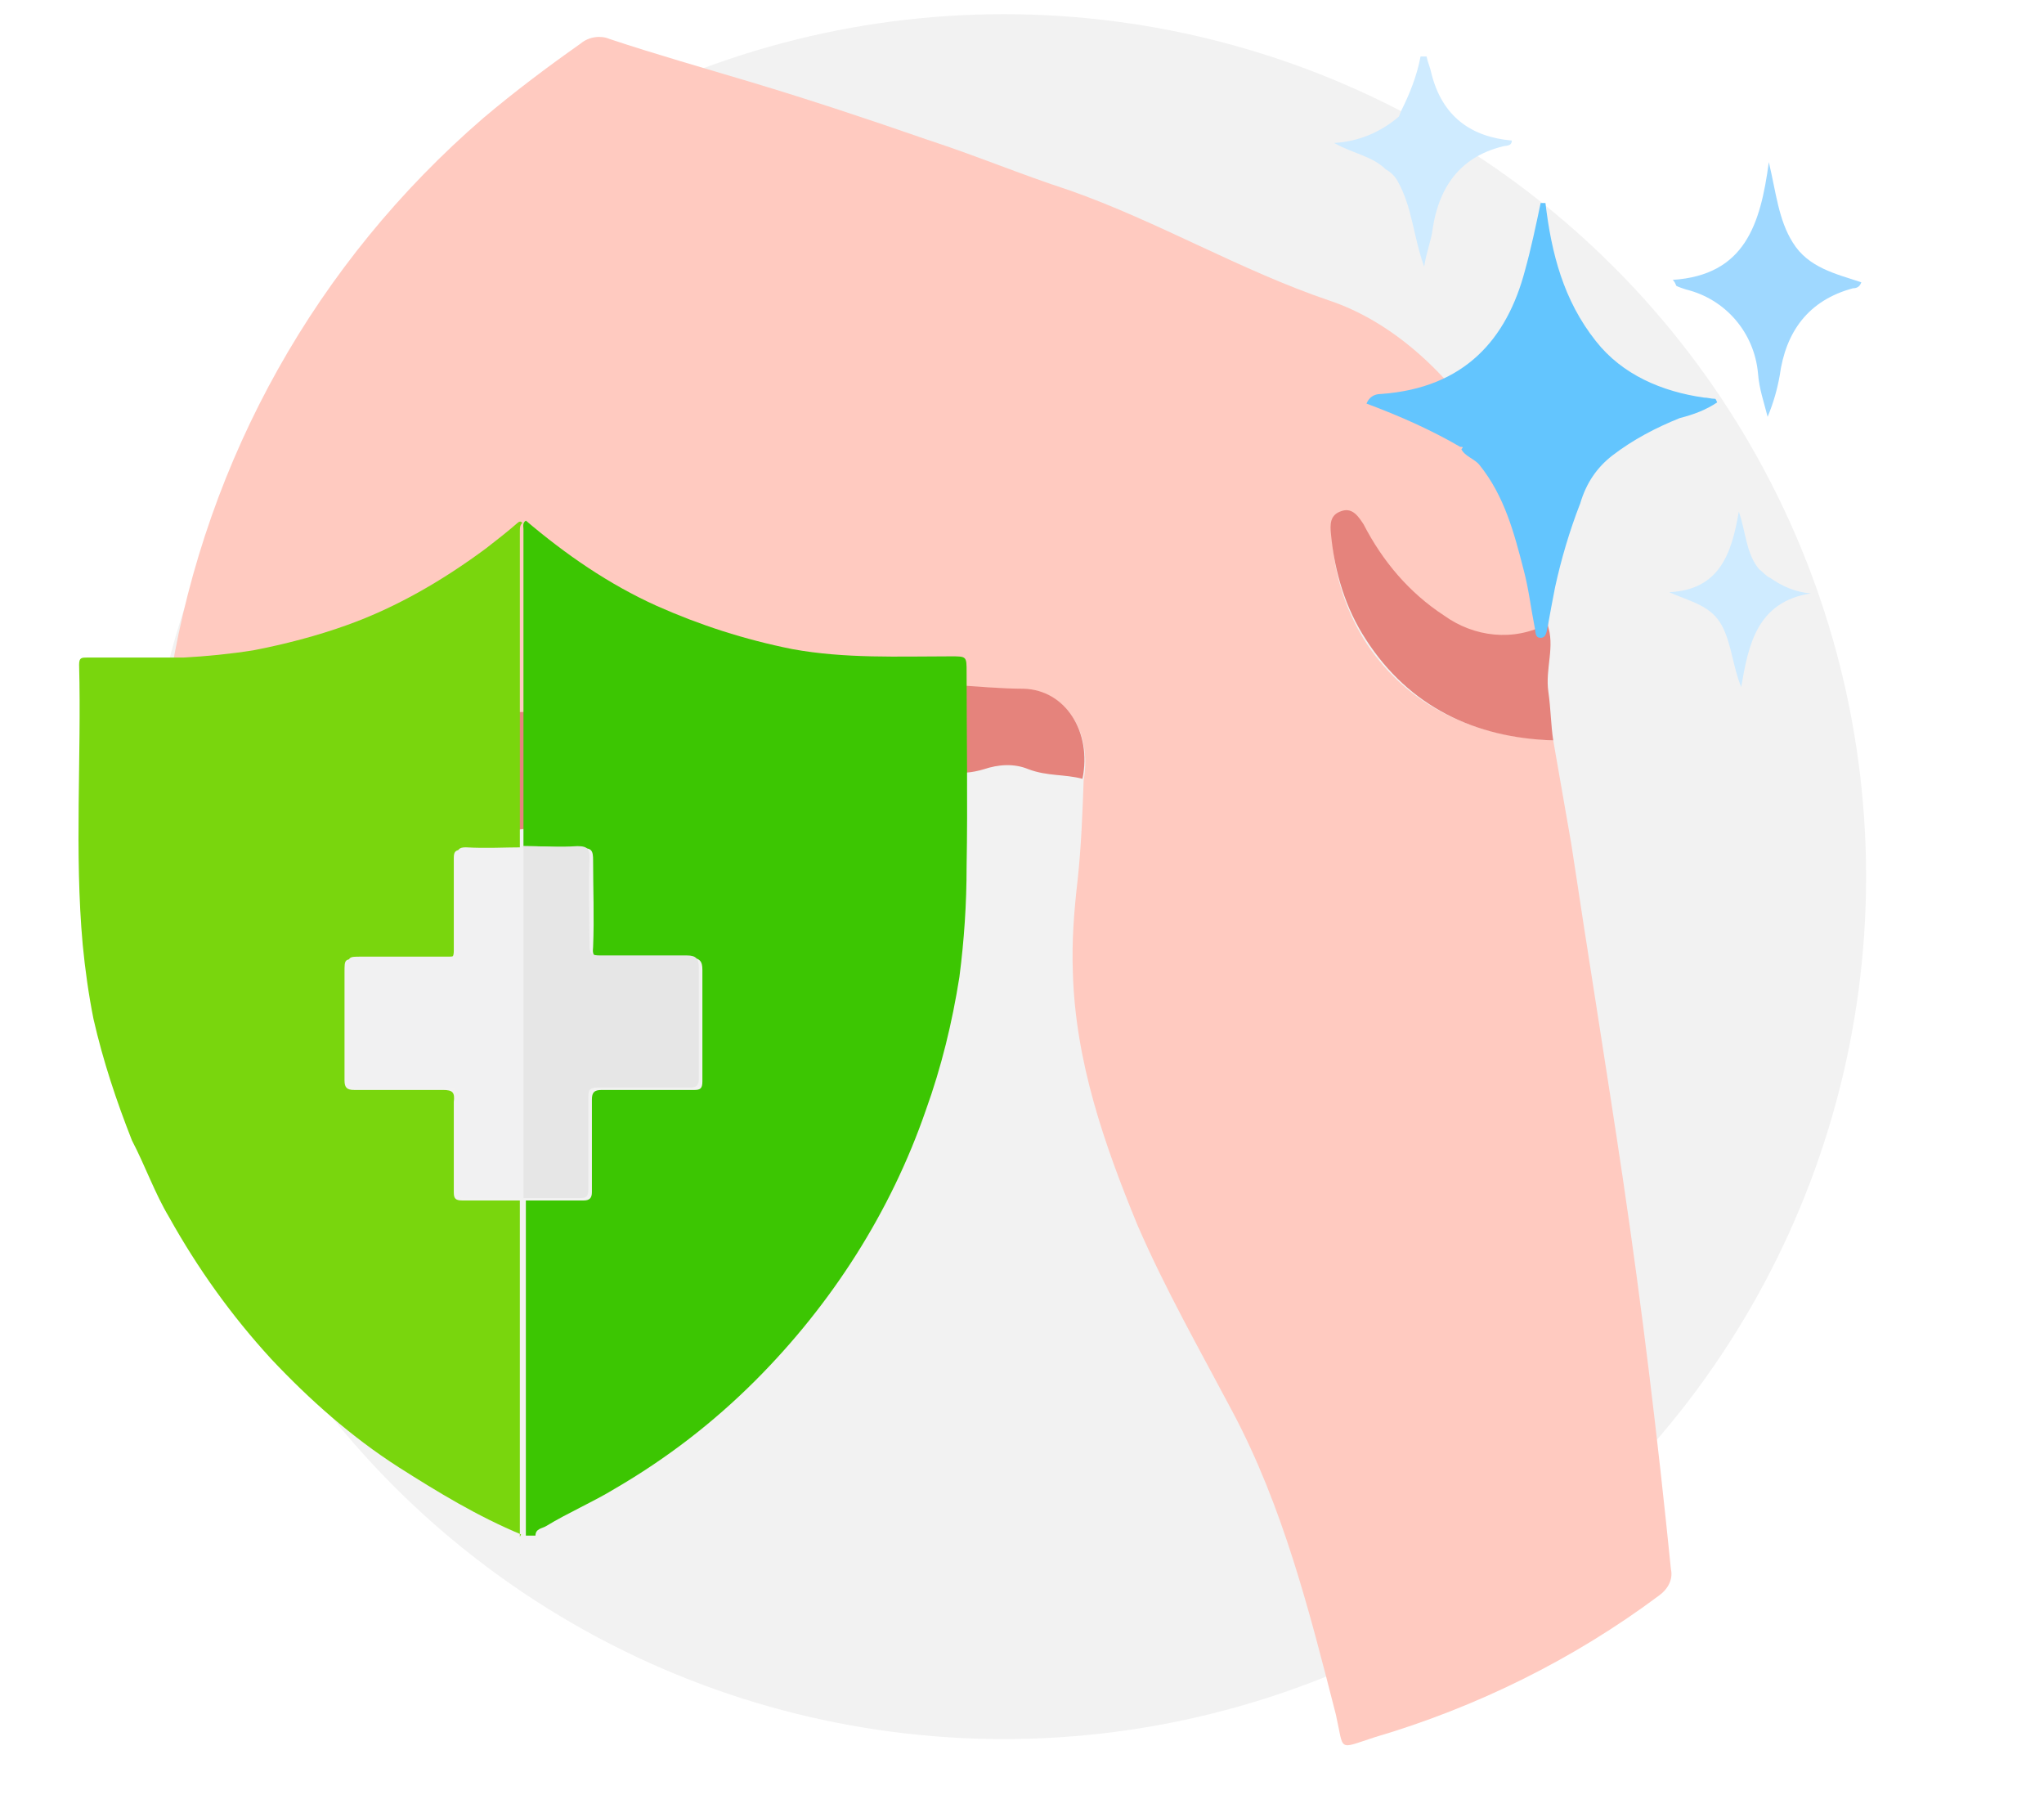 <svg xmlns="http://www.w3.org/2000/svg" xmlns:xlink="http://www.w3.org/1999/xlink" id="Layer_1" x="0px" y="0px" viewBox="0 0 170.2 150.2" style="enable-background:new 0 0 170.2 150.2;" xml:space="preserve"><style type="text/css">	.st0{fill:#F2F2F2;}	.st1{fill:#FFCAC0;}	.st2{fill:#E5837C;}	.st3{fill:#79D60D;}	.st4{fill:#3CC602;}	.st5{fill:#E6E6E6;}	.st6{fill:#F1F1F2;}	.st7{fill:#63C5FE;}	.st8{fill:#9FD8FF;}	.st9{fill:#CFEBFF;}</style><g id="Group_1241_00000071545343951195919570000008620044627602952873_" transform="translate(-85.113 -75)">	<g transform="matrix(1, 0, 0, 1, 0, -0.22)">					<image style="overflow:visible;opacity:0.75;" width="157" height="157" transform="matrix(1 0 0 1 92.113 71.42)">		</image>		<g>			<g>				<circle id="Ellipse_178-2_00000149352459074571674180000012868756913146775981_" class="st0" cx="168.7" cy="148.2" r="71.8"></circle>			</g>		</g>	</g>	<g id="Group_1239_00000070818362987745056450000010297789519686349743_" transform="translate(12.048 12.037)">		<path id="Path_1583_00000172422184991038807370000006575773010809694357_" class="st1" d="M202.4,124.6c0.5,2.8,1,5.8,1.5,8.6   c1.4,9.3,2.9,18.5,4.3,27.9c1.6,10.8,2.9,21.6,4,32.5c0.2,0.9-0.3,1.7-1,2.2c-7.1,5.3-15.2,9.3-23.7,11.8c-3.1,1-2.5,1.2-3.2-1.9   c-2.2-8.6-4.4-17.3-8.6-25.2c-2.7-5.1-5.6-10.2-7.9-15.5c-2.8-6.8-5.2-13.7-5.4-21.1c-0.1-2.6,0.1-5.1,0.4-7.7   c0.3-2.8,0.4-5.5,0.5-8.3c0.7-3.9-1.4-7.4-4.9-7.5c-1.9-0.1-3.8-0.3-5.7-0.3c-8.9-0.2-17.9,0.3-26.7,1.6   c-8.7,1.1-17.6,0.9-26.3-0.5c-4.1-0.6-8.3-1.4-12.4-2.1c3-18,12.1-34.3,26-46.3c2.6-2.2,5.4-4.3,8.1-6.2c0.7-0.6,1.7-0.7,2.4-0.4   c3.9,1.3,7.8,2.4,11.8,3.6c5,1.5,9.8,3.1,14.7,4.8c4,1.3,7.8,2.9,11.8,4.2c7.4,2.6,14.3,6.7,21.7,9.2   c10.1,3.4,18.2,16.3,18.2,27.3c-2.8,1.4-6.1,1.1-8.6-0.7c-2.8-1.9-5.2-4.5-6.7-7.6c-0.4-0.7-0.8-1.5-1.8-1.1c-1,0.3-1,1.1-0.9,2   c0.2,3.1,1.2,6.1,2.9,8.7C190.4,121.8,195.8,124.3,202.4,124.6z"></path>		<path id="Path_1584_00000036933244092588193790000015631856592229578382_" class="st2" d="M87.2,119c4.1,0.7,8.3,1.5,12.4,2.1   c8.7,1.4,17.6,1.5,26.3,0.5c8.8-1.3,17.7-1.7,26.7-1.6c1.9,0.1,3.8,0.3,5.7,0.3c3.5,0.1,5.7,3.6,4.9,7.5c-1.5-0.4-2.9-0.2-4.5-0.8   c-1.2-0.5-2.5-0.4-3.7,0c-1,0.3-2,0.4-3,0.2c-5.2,0.1-10.1,1.4-15.1,2c-5.5,0.7-11,1.6-16.5,2.3c-5.6,0.7-11.2,1.5-16.8,1.9   c-4.1,0.2-8.3,0.6-12.4,0.4c-1.4-0.1-2.8,0.1-4.2,0c-0.5,0-0.9,0.2-1-0.6c0-1.2-0.9-2.4,0.1-3.5c0.2-0.3,0.3-0.6,0.3-0.9   C85.2,125.5,87,122.3,87.2,119z"></path>		<path id="Path_1585_00000172424643734175768090000014038581743823205790_" class="st2" d="M202.4,124.6c-6.5-0.2-12-2.8-15.6-8.4   c-1.7-2.6-2.6-5.6-2.9-8.7c-0.1-0.9-0.1-1.7,0.9-2c0.9-0.3,1.4,0.5,1.8,1.1c1.6,3.1,3.8,5.7,6.7,7.6c2.5,1.8,5.8,2.2,8.6,0.7   c0.7,1.9-0.2,3.7,0.1,5.7C202.2,122,202.2,123.3,202.4,124.6z"></path>	</g>	<g id="Group_1240_00000141422802047924936240000015904350535260501163_" transform="translate(0 43.541)">		<path id="Path_1586_00000008140883996918756130000004294474621607422099_" class="st3" d="M128.5,159.2c-3.6-1.5-6.9-3.5-10.2-5.6   c-3.9-2.5-7.4-5.6-10.6-9c-3.3-3.6-6.1-7.5-8.5-11.8c-1.2-2-2-4.3-3.1-6.4c-1.3-3.3-2.4-6.6-3.2-10.1c-0.4-2-0.7-4.1-0.9-6.2   c-0.7-7.7-0.1-15.6-0.3-23.3c0-0.6,0.2-0.6,0.7-0.6c2.6,0,5.3,0,8,0c1.9-0.1,3.9-0.3,5.8-0.6c2.6-0.5,5.3-1.2,7.8-2.1   c4.2-1.5,8.1-3.8,11.6-6.4c0.9-0.7,1.8-1.4,2.6-2.1c0.1-0.1,0.3-0.2,0.4,0c-0.2,0.2-0.2,0.4-0.2,0.7c0,8.8,0,17.6,0,26.4v0.1   c-1.6,0-3.2,0-4.8,0c-0.6,0-0.7,0.2-0.7,0.7c0,2.5,0,5.2,0,7.7c0,0.5-0.1,0.7-0.7,0.7c-2.4,0-4.9,0-7.3,0c-1.1,0-1.1,0-1.1,1.1   c0,3.1,0,6,0,9c0,0.6,0.2,0.8,0.8,0.8c2.4,0,5,0,7.4,0c0.8,0,1,0.2,0.9,1c0,2.5,0,5,0,7.5c0,0.5,0.1,0.7,0.7,0.7   c1.6,0,3.2,0,4.8,0v0.1v27.9L128.5,159.2z"></path>		<path id="Path_1587_00000110451292753384603840000001910077177157928120_" class="st4" d="M128.7,101.9c0-8.8,0-17.6,0-26.4   c0-0.2-0.1-0.5,0.2-0.7c3.3,2.8,6.9,5.3,10.9,7.1c3.6,1.6,7.3,2.8,11.3,3.6c4.4,0.8,8.8,0.6,13.2,0.6c1.3,0,1.3,0,1.3,1.3   c0,5.4,0.1,10.8,0,16.2c0,3.1-0.2,6.1-0.6,9.2c-0.6,3.8-1.5,7.5-2.8,11.1c-2.9,8.4-7.8,16.1-14.2,22.5c-3.5,3.5-7.4,6.5-11.7,9   c-1.8,1.1-3.9,2-5.7,3.1c-0.3,0.2-0.9,0.2-0.9,0.8h-0.8c0-9.3,0-18.6,0-27.9c1.6,0,3.2,0,4.8,0c0.5,0,0.7-0.2,0.7-0.7   c0-2.5,0-5.2,0-7.7c0-0.6,0.2-0.8,0.8-0.8c2.5,0,5.2,0,7.7,0c0.5,0,0.7-0.1,0.7-0.7c0-1.2,0-2.4,0-3.7c0-1.8,0-3.8,0-5.6   c0-0.7-0.2-1-1-1c-2.4,0.1-4.9,0-7.2,0c-0.7,0-1-0.1-0.9-0.9c0.1-2.4,0-4.9,0-7.2c0-0.8-0.1-1.1-1-1   C131.7,102,130.2,101.9,128.7,101.9z"></path>		<path id="Path_1588_00000175320363949427854820000012074965685398289050_" class="st5" d="M128.7,101.9c1.5,0,2.9,0.1,4.5,0   c0.9,0,1,0.3,1,1c-0.1,2.4,0,4.9,0,7.2c0,0.8,0.2,0.9,0.9,0.9c2.4,0,4.9,0,7.2,0c0.8,0,1,0.3,1,1c0,1.8,0,3.8,0,5.6   c0,1.2,0,2.4,0,3.7c0,0.5-0.2,0.7-0.7,0.7c-2.5,0-5.2,0-7.7,0c-0.6,0-0.8,0.1-0.8,0.8c0,2.5,0,5.2,0,7.7c0,0.5-0.1,0.7-0.7,0.7   c-1.6,0-3.2,0-4.8,0v-0.1c0-9.8,0-19.4,0-29.2C128.7,102,128.7,102,128.7,101.9z"></path>		<path id="Path_1589_00000144333618744751617570000005065291021539160968_" class="st6" d="M128.7,102c0,9.8,0,19.4,0,29.2   c-1.6,0-3.2,0-4.8,0c-0.5,0-0.7-0.1-0.7-0.7c0-2.5,0-5,0-7.5c0-0.8-0.1-1-0.9-1c-2.4,0.1-5,0-7.4,0c-0.6,0-0.8-0.1-0.8-0.8   c0-3.1,0-6,0-9c0-1.1,0-1.1,1.1-1.1c2.4,0,4.9,0,7.3,0c0.5,0,0.7-0.1,0.7-0.7c0-2.5,0-5.2,0-7.7c0-0.5,0.1-0.7,0.7-0.7   C125.6,102.1,127.1,102,128.7,102z"></path>	</g>	<path id="Path_1590_00000040562940083275388520000014048576844554292363_" class="st7" d="M206.7,112.2c-2.4-1.4-5.1-2.6-7.8-3.6  c0.2-0.5,0.6-0.8,1.2-0.8c7-0.5,10.5-4.6,12-10.3c0.5-1.8,0.9-3.7,1.3-5.6h0.4c0.5,4.2,1.5,8.1,4.2,11.5c2.2,2.8,5.5,4.2,9,4.7  c0.3,0,0.6,0.1,0.9,0.1c0.1,0,0.1,0.1,0.2,0.3c-0.9,0.6-1.9,1-3.1,1.3c-2,0.8-3.9,1.8-5.6,3.1c-1.3,1-2.2,2.3-2.7,4  c-0.9,2.3-1.6,4.7-2.1,7c-0.2,1-0.4,2.1-0.6,3.2c-0.1,0.4-0.1,1-0.6,1s-0.4-0.5-0.5-0.9c-0.3-1.5-0.5-3.2-0.9-4.7  c-0.8-3.1-1.6-6.2-3.7-8.8c-0.4-0.5-1.2-0.7-1.5-1.3C207,112.2,206.9,112.2,206.7,112.2z"></path>	<path id="Path_1591_00000082365855862213156200000007628222725895717763_" class="st8" d="M224.4,98.3c6-0.4,7.3-4.6,8-9.8  c0.6,2.5,0.8,4.8,2,6.7c1.3,2.1,3.6,2.6,5.7,3.3c-0.1,0.3-0.3,0.5-0.7,0.5c-3.7,1-5.6,3.6-6.1,7.3c-0.2,1.1-0.5,2.2-1,3.4  c-0.3-1.2-0.7-2.3-0.8-3.6c-0.3-3.4-2.7-6.2-6-7c-0.3-0.1-0.6-0.2-0.8-0.3C224.6,98.6,224.6,98.5,224.4,98.3z"></path>	<path id="Path_1592_00000175321847501670250640000012078546811293002625_" class="st9" d="M201.8,84.2c0.7-1.4,1.3-2.9,1.6-4.5h0.5  c0.1,0.5,0.3,0.9,0.4,1.4c0.9,3.6,3.3,5.3,6.7,5.6c0,0.5-0.5,0.4-0.8,0.5c-3.6,0.9-5.3,3.5-5.8,6.9c-0.1,0.9-0.5,1.8-0.7,3.1  c-0.9-2.5-1-5-2.2-7.1c-0.2-0.4-0.6-0.8-1-1c-1.1-1.1-2.7-1.3-4.3-2.2c2-0.1,3.9-0.9,5.4-2.2L201.8,84.2z"></path>	<path id="Path_1593_00000098899293008966610600000007670684160565548200_" class="st9" d="M232.5,123.1c1,0.7,2.1,1.2,3.4,1.3  c-4.5,0.7-5.2,4.3-5.8,7.8c-0.7-1.7-0.8-3.6-1.6-5.1c-0.9-1.7-2.6-2-4.4-2.8c4.2-0.2,5.2-3.2,5.8-6.7c0.6,1.7,0.6,3.5,1.7,4.8  C231.9,122.6,232.2,123,232.5,123.1z"></path></g></svg>